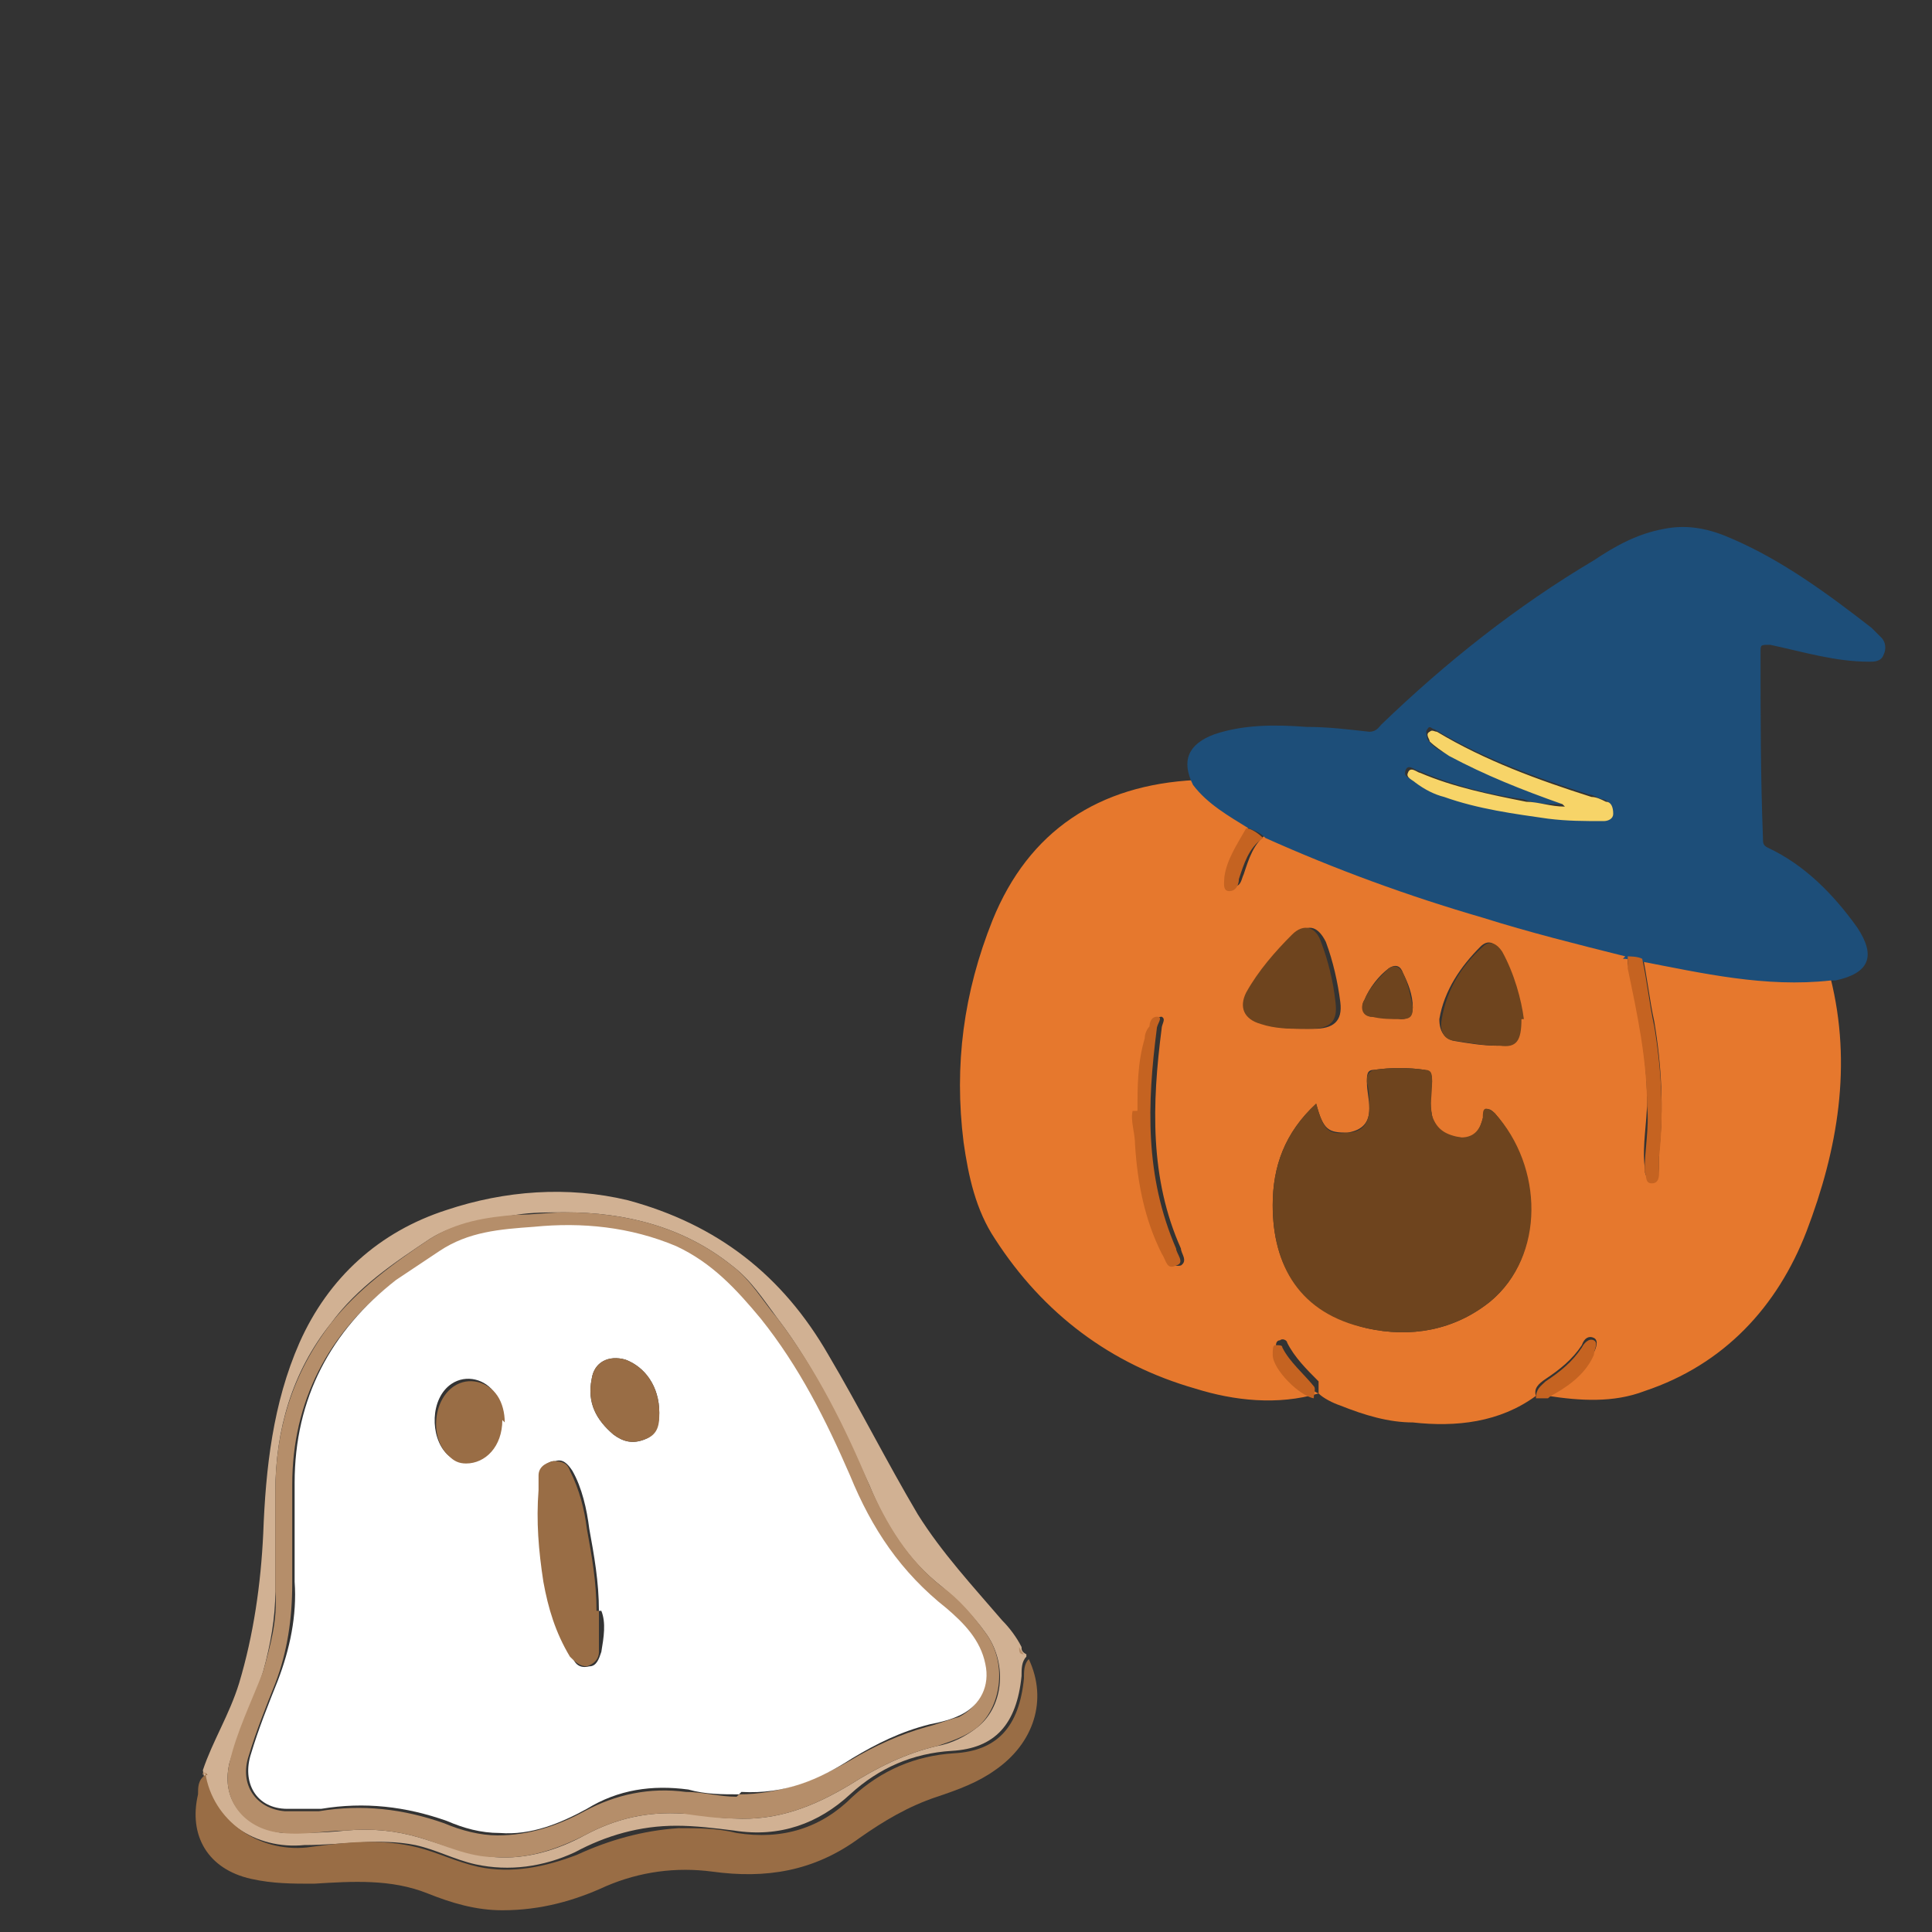 <?xml version="1.0" encoding="UTF-8"?>
<svg id="_レイヤー_1" data-name="レイヤー_1" xmlns="http://www.w3.org/2000/svg" version="1.1" viewBox="0 0 80 80">
  <rect x="0" y="0" width="80" height="80" fill="#333333" stroke="none"/>
  <!-- Generator: Adobe Illustrator 29.1.0, SVG Export Plug-In . SVG Version: 2.1.0 Build 142)  -->
  <defs>
    <style>
      .st0 {
        fill: #b58e6a;
      }

      .st1 {
        fill: #1d4e79;
      }

      .st2 {
        fill: #c56321;
      }

      .st3 {
        fill: #fff;
      }

      .st4 {
        fill: #f7d468;
      }

      .st5 {
        fill: #6e441e;
      }

      .st6 {
        fill: #e6782d;
      }

      .st7 {
        fill: #996d45;
      }

      .st8 {
        fill: #d1b193;
      }
    </style>
  </defs>
  <g id="_お化けクッキー" data-name="お化けクッキー">
    <path class="st8" d="M8.4,73.3c.4-1.2,1.1-2.3,1.5-3.6.6-2,.9-4.1,1-6.2.1-2.7.4-5.4,1.5-7.9,1.2-2.7,3.3-4.6,6.1-5.5,2.4-.8,5-1,7.5-.4,3.7,1,6.4,3.1,8.3,6.4,1.3,2.2,2.4,4.4,3.7,6.6,1,1.6,2.3,3,3.5,4.4.3.3.6.7.8,1.1,0,.1,0,.2.2.3,0,0,0,0,0,.1-.2.2-.2.5-.2.8-.2,2-1.1,3-2.9,3.1-1.6.1-3,.7-4.2,1.8-1.3,1.2-2.9,1.8-4.8,1.5-.8-.1-1.6-.2-2.4-.2-1.5,0-2.9.4-4.2,1.1-1.3.6-2.7.8-4.1.5-.9-.2-1.6-.6-2.5-.8-1.5-.3-3,0-4.6,0-2,.2-3.9-1-4.2-3.1,0,0,0,0,0-.1ZM23.4,50.2c-.7,0-1.4,0-2,.1-1.2.2-2.5.3-3.6,1-1.5,1-3,2-4.1,3.5-1.6,2-2.3,4.4-2.3,7,0,1.4,0,2.7,0,4.1,0,1.1-.2,2.2-.5,3.3-.4,1.3-1,2.5-1.4,3.8-.4,1.7.8,2.7,2.2,2.9.9,0,1.7,0,2.6-.1,1.1-.1,2.1,0,3.1.3,1,.3,2,.7,3.1.8,1.3.1,2.6-.3,3.7-.9,1.3-.7,2.6-1,4.1-.9.7,0,1.4.2,2.1.2,1.8.1,3.3-.5,4.8-1.4,1.1-.7,2.3-1.3,3.6-1.6.6-.1,1.2-.4,1.7-.8,1.1-.9,1.2-2.7.3-3.9-.5-.7-1.1-1.3-1.8-1.9-1.4-1.1-2.3-2.5-3-4.2-1.1-2.4-2.2-4.8-3.8-6.9-.6-.8-1.1-1.6-1.9-2.2-2-1.6-4.4-2.2-6.9-2.2Z"/>
    <path class="st7" d="M8.5,73.4c.3,2,2.2,3.3,4.2,3.1,1.5-.2,3-.4,4.6,0,.8.2,1.6.6,2.5.8,1.4.3,2.8,0,4.1-.5,1.3-.6,2.7-1,4.2-1.1.8,0,1.6,0,2.4.2,1.9.3,3.5-.2,4.8-1.5,1.2-1.1,2.6-1.7,4.2-1.8,1.8-.1,2.7-1.1,2.9-3.1,0-.3,0-.6.2-.8.8,1.7.2,3.5-1.4,4.6-.7.5-1.5.8-2.4,1.1-1.2.4-2.2,1-3.2,1.7-1.9,1.4-3.9,1.7-6.1,1.4-1.5-.2-3,0-4.4.6-1.3.6-2.7,1-4.3,1-1.1,0-2.1-.3-3.1-.7-1.5-.6-3.1-.5-4.7-.4-.9,0-1.7,0-2.6-.2-1.8-.4-2.6-1.8-2.2-3.5,0-.3,0-.6.3-.8,0,0,0,0,.1,0Z"/>
    <path class="st0" d="M42.4,68.5c-.2,0-.2-.1-.2-.3,0,0,.1.2.2.3Z"/>
    <path class="st0" d="M8.5,73.4s0,0-.1,0c0,0,0,0,0,0,0,0,0,0,0,.1Z"/>
    <path class="st0" d="M23.4,50.2c2.5,0,4.9.6,6.9,2.2.8.6,1.3,1.5,1.9,2.2,1.6,2.1,2.8,4.5,3.8,6.9.7,1.6,1.6,3.1,3,4.2.7.5,1.3,1.2,1.8,1.9.9,1.2.7,3-.3,3.9-.5.4-1.1.6-1.7.8-1.3.3-2.5.9-3.6,1.6-1.5.9-3,1.5-4.8,1.4-.7,0-1.4-.1-2.1-.2-1.5-.1-2.8.2-4.1.9-1.2.6-2.4,1-3.7.9-1.1,0-2.1-.5-3.1-.8-1-.3-2-.4-3.1-.3-.8,0-1.7.2-2.6.1-1.4-.1-2.6-1.2-2.2-2.9.3-1.3.9-2.5,1.4-3.8.3-1.1.6-2.1.5-3.3,0-1.4,0-2.7,0-4.1,0-2.6.7-4.9,2.3-7,1.1-1.4,2.6-2.5,4.1-3.5,1.1-.7,2.3-.9,3.6-1,.7,0,1.4-.1,2-.1ZM12.1,59.2s0,0,0,.1c0,0,0,0,0,0,0,0,0,0,0-.1,0,0,0,0,0,0,0,0,0,0,0,0ZM30.6,74.3c1.7,0,3.2-.6,4.6-1.4,1-.6,2.1-1.1,3.2-1.4.4-.1.9-.3,1.3-.4.8-.4,1.2-1.2,1-2.1-.2-1-.8-1.7-1.6-2.3-1.8-1.5-3.1-3.3-4-5.5-1-2.3-2.1-4.5-3.7-6.5-1-1.2-2-2.3-3.5-3-1.9-.8-3.9-1-5.9-.8-1.3.1-2.7.2-3.9,1-.6.4-1.2.8-1.8,1.2-2.7,2.1-4.2,4.9-4.2,8.4,0,1.4,0,2.7,0,4.1,0,1.4-.2,2.8-.7,4.1-.4,1-.8,2-1.1,3-.4,1.2.3,2.2,1.5,2.3.5,0,.9,0,1.4,0,1.8-.3,3.5-.1,5.2.5.7.3,1.5.5,2.2.5,1.3,0,2.5-.4,3.6-1,1.3-.7,2.7-1,4.2-.8.7,0,1.4.2,2.1.2Z"/>
    <path class="st3" d="M30.6,74.3c-.7,0-1.4,0-2.1-.2-1.5-.2-2.9,0-4.2.8-1.1.6-2.3,1.1-3.6,1-.8,0-1.5-.2-2.2-.5-1.7-.6-3.4-.8-5.2-.5-.5,0-.9,0-1.4,0-1.3,0-1.9-1.1-1.5-2.3.3-1,.7-2,1.1-3,.5-1.3.8-2.7.7-4.1,0-1.4,0-2.7,0-4.1,0-3.5,1.5-6.3,4.2-8.4.6-.4,1.2-.8,1.8-1.2,1.2-.8,2.5-.9,3.9-1,2-.2,4,0,5.9.8,1.5.7,2.5,1.8,3.5,3,1.6,2,2.7,4.2,3.7,6.5.9,2.2,2.1,4,4,5.5.7.6,1.4,1.3,1.6,2.3.2.9-.2,1.7-1,2.1-.4.2-.8.3-1.3.4-1.2.3-2.2.8-3.2,1.4-1.4.9-2.8,1.5-4.6,1.4ZM24.8,66.7c0-1.2-.2-2.3-.4-3.4-.1-.8-.3-1.7-.7-2.4-.2-.3-.4-.5-.7-.4-.4,0-.5.3-.6.6,0,.2,0,.4,0,.6,0,1.3,0,2.5.2,3.8.2,1.1.5,2.2,1.1,3.1.1.3.3.5.7.4.3,0,.4-.3.5-.6.1-.6.2-1.2,0-1.7ZM27.3,58.5c0-1.1-.6-1.9-1.4-2.2-.7-.2-1.3.1-1.4.8-.2,1,.2,1.7.9,2.3.4.3.8.4,1.3.2.5-.2.6-.7.6-1.1ZM20.8,58.8c0-.4,0-.7-.3-1.1-.4-.6-1.2-.8-1.8-.4-.9.6-.9,2.2-.2,2.9.2.2.4.3.7.3.8,0,1.5-.7,1.5-1.8Z"/>
    <path class="st8" d="M12.1,59.2s0,0,0,.1c0,0,0,0,0,0,0,0,0,0,0-.1h0Z"/>
    <path class="st8" d="M12.1,59.2s0,0,0,0c0,0,0,0,0,0,0,0,0,0,0,0Z"/>
    <path class="st7" d="M24.8,66.7c0,.5,0,1.1,0,1.7,0,.3-.2.5-.5.6-.3,0-.5-.2-.7-.4-.6-1-.9-2-1.1-3.1-.2-1.3-.3-2.5-.2-3.8,0-.2,0-.4,0-.6,0-.3.2-.5.6-.6.4,0,.6.1.7.4.4.8.6,1.6.7,2.4.2,1.1.4,2.2.4,3.4Z"/>
    <path class="st7" d="M27.3,58.5c0,.4,0,.9-.6,1.1-.5.2-.9.1-1.3-.2-.7-.6-1.1-1.3-.9-2.3.1-.7.7-1,1.4-.8.8.3,1.4,1.1,1.4,2.2Z"/>
    <path class="st7" d="M20.8,58.8c0,1.1-.7,1.8-1.5,1.8-.3,0-.5-.1-.7-.3-.8-.7-.7-2.3.2-2.9.6-.4,1.4-.2,1.8.4.2.3.3.7.3,1.1Z"/>
  </g>
  <g id="_かぼちゃ帽子" data-name="かぼちゃ帽子">
    <path class="st6" d="M75.8,40.5c.9,3.6.3,7.1-1,10.5-1.2,3.1-3.4,5.5-6.7,6.6-1.3.5-2.7.4-4,.2,0,0,.2-.1.3-.2.6-.4,1.2-.9,1.6-1.6.1-.2.2-.5,0-.6-.2-.1-.4,0-.5.3-.4.6-.9,1-1.5,1.4-.3.2-.5.4-.4.7-1.5,1.1-3.3,1.3-5.1,1.1-1,0-2-.3-3-.7-.3-.1-.7-.3-.9-.5,0-.2,0-.3,0-.5-.5-.5-1-1-1.3-1.6,0-.1-.2-.2-.3-.1-.2,0-.2.3-.1.4,0,.5,1.2,1.6,1.7,1.8-1.7.5-3.5.3-5.1-.2-3.5-1-6.3-3.1-8.3-6.2-.8-1.2-1.1-2.6-1.3-4-.4-3.2,0-6.2,1.2-9.2,1.5-3.7,4.4-5.6,8.4-5.8.6.8,1.5,1.2,2.3,1.8-.4.6-.8,1.2-.9,2,0,.2-.1.6.2.6.3,0,.3-.3.4-.5.2-.6.4-1.3,1-1.7,2.9,1.4,5.9,2.5,9,3.3,2,.6,4,1.1,5.9,1.6,0,.2,0,.3,0,.5.4,1.9.8,3.8.8,5.7,0,.9-.2,1.8-.1,2.7,0,.2,0,.5.3.5.2,0,.3-.2.3-.5,0-.2,0-.4,0-.6.2-1.8.1-3.6-.2-5.4-.2-.9-.3-1.9-.5-2.8,2.6.5,5.2,1.1,7.9.8ZM54.5,45.7c-1.3,1.2-1.8,2.6-1.8,4.2,0,2.5,1.1,4.4,3.9,5.1,1.8.4,3.6.1,5.1-1.1,2.3-1.9,2.1-5.6.2-7.8-.4-.4-.4,0-.5.2-.1.4-.3.9-.9.8-.6,0-1.1-.3-1.2-.9-.1-.5-.1-.9,0-1.4,0-.2,0-.4-.3-.5-.7-.1-1.4-.1-2.1,0-.3,0-.3.2-.3.5,0,.4.1.7.1,1.1,0,.6-.3.9-.9,1-.8,0-1-.1-1.3-1.2ZM53.9,42.6c.3,0,.4,0,.5,0,.8,0,1.2-.3,1.1-1.1-.1-.8-.3-1.7-.6-2.5-.3-.6-.7-.8-1.2-.3-.8.7-1.5,1.4-1.9,2.4-.3.6-.1,1.1.6,1.3.6.2,1.2.2,1.7.2ZM63,42.2c-.1-.9-.4-1.9-.9-2.8-.2-.4-.5-.5-.8-.2-.8.8-1.5,1.8-1.7,3,0,.5.2.8.6.9.6.1,1.2.2,1.8.2.7,0,.9-.2.9-1.1ZM47.1,46c-.1.5,0,1,.1,1.4,0,1.6.4,3.1,1.1,4.5.1.2.2.6.6.5.3-.2,0-.5,0-.7-1.3-2.9-1.2-6-.8-9.1,0-.2.2-.4,0-.5-.2,0-.3.2-.3.4,0,.2-.2.3-.2.5-.3,1-.2,2-.3,3ZM58.5,41.7c0-.5-.2-1-.4-1.4-.1-.3-.3-.4-.6-.2-.4.3-.8.8-1,1.3-.2.3,0,.7.3.7.4,0,.8,0,1.2.1.4,0,.5-.2.5-.5Z"/>
    <path class="st1" d="M67.3,39.6c-2-.5-4-1-5.9-1.6-3.1-.9-6.1-2-9-3.3-.2-.2-.4-.3-.7-.4-.8-.5-1.7-1-2.3-1.8-.5-1-.2-1.7.9-2.1,1.2-.4,2.5-.4,3.8-.3.9,0,1.7.1,2.6.2.3,0,.4-.2.5-.3,2.7-2.6,5.6-4.9,8.8-6.8.9-.6,1.8-1.1,2.9-1.3,1-.2,1.9,0,2.8.4,2.1.9,4,2.3,5.8,3.7.1.1.2.2.4.4.2.2.2.5.1.7-.1.3-.4.3-.6.3-1.4,0-2.7-.4-4.1-.7-.4,0-.4,0-.4.3,0,2.6,0,5.1.1,7.7,0,.2,0,.3.2.4,1.5.7,2.7,1.9,3.7,3.3.8,1.2.5,1.9-.9,2.2,0,0-.1,0-.2,0-2.7.3-5.3-.3-7.9-.8-.2,0-.4-.1-.7-.1ZM64.7,33.3c-.6,0-1.1,0-1.6-.2-1.5-.2-3-.6-4.4-1.2-.1,0-.4-.3-.5,0-.1.3.2.3.3.4.4.2.7.4,1.2.6,1.4.5,2.8.7,4.3.9.8.1,1.5.2,2.3.1.2,0,.4,0,.4-.3,0-.2,0-.4-.3-.5-.2,0-.4-.2-.6-.2-2.2-.7-4.4-1.5-6.4-2.7-.1,0-.2-.2-.3,0-.1.1,0,.3,0,.4.2.3.5.5.8.6,1.5.8,3,1.4,4.7,2Z"/>
    <path class="st2" d="M63.6,57.9c0-.4.2-.5.4-.7.6-.4,1.1-.8,1.5-1.4.1-.2.3-.4.5-.3.2.1,0,.4,0,.6-.3.7-.9,1.2-1.6,1.6,0,0-.2.1-.3.2-.2,0-.4,0-.6,0Z"/>
    <path class="st2" d="M54.4,57.9c-.6-.1-1.7-1.2-1.7-1.8,0-.2,0-.4.1-.4.2,0,.3,0,.3.1.3.6.9,1.1,1.3,1.6.1.1,0,.3,0,.5,0,0-.1,0-.2,0Z"/>
    <path class="st5" d="M54.5,45.7c.3,1.1.5,1.3,1.3,1.2.6,0,.9-.4.9-1,0-.4,0-.7-.1-1.1,0-.2,0-.4.3-.5.7-.1,1.4-.1,2.1,0,.3,0,.3.2.3.5,0,.5-.1.9,0,1.4.2.6.6.8,1.2.9.6,0,.8-.4.9-.8,0-.3,0-.6.5-.2,2,2.2,2.1,5.9-.2,7.8-1.5,1.2-3.3,1.5-5.1,1.1-2.8-.6-3.9-2.6-3.9-5.1,0-1.6.5-3,1.8-4.2Z"/>
    <path class="st5" d="M53.9,42.6c-.5,0-1.1,0-1.7-.2-.7-.2-.9-.7-.6-1.3.5-.9,1.2-1.7,1.9-2.4.5-.5,1-.3,1.2.3.3.8.5,1.6.6,2.5.1.8-.2,1.1-1.1,1.1-.1,0-.2,0-.5,0Z"/>
    <path class="st5" d="M63,42.2c0,.9-.2,1.2-.9,1.1-.6,0-1.2-.1-1.8-.2-.5,0-.7-.4-.6-.9.2-1.2.8-2.2,1.7-3,.3-.3.6-.1.8.2.5.9.8,2,.9,2.8Z"/>
    <path class="st2" d="M47.1,46c0-1,0-2,.3-3,0-.2.1-.4.2-.5,0-.2.1-.4.3-.4.3,0,0,.3,0,.5-.4,3.1-.5,6.1.8,9.1,0,.2.4.6,0,.7-.4.2-.4-.2-.6-.5-.7-1.4-1-2.9-1.1-4.5,0-.5-.2-1-.1-1.4Z"/>
    <path class="st2" d="M67.3,39.6c.2,0,.5,0,.7.1.2.9.3,1.9.5,2.8.3,1.8.4,3.6.2,5.4,0,.2,0,.4,0,.6,0,.2,0,.5-.3.5-.3,0-.2-.3-.3-.5,0-.9.2-1.8.1-2.7,0-1.9-.4-3.8-.8-5.7,0-.2,0-.3,0-.5Z"/>
    <path class="st5" d="M58.5,41.7c0,.4-.1.5-.5.5-.4,0-.8,0-1.2-.1-.4,0-.5-.4-.3-.7.2-.5.6-.9,1-1.3.3-.2.5,0,.6.2.2.4.3.9.4,1.4Z"/>
    <path class="st2" d="M51.6,34.3c.2,0,.5.2.7.4-.6.4-.8,1.1-1,1.7,0,.2-.1.5-.4.5-.3,0-.2-.4-.2-.6.1-.7.5-1.3.9-2Z"/>
    <path class="st4" d="M64.7,33.3c-1.7-.6-3.2-1.2-4.7-2-.3-.2-.6-.4-.8-.6,0-.1-.2-.3,0-.4.1-.1.2,0,.3,0,2,1.2,4.2,2,6.4,2.7.2,0,.4.1.6.2.2,0,.3.2.3.5,0,.2-.2.3-.4.3-.8,0-1.5,0-2.3-.1-1.4-.2-2.9-.4-4.3-.9-.4-.1-.8-.3-1.2-.6-.1-.1-.4-.2-.3-.4.1-.3.4,0,.5,0,1.4.6,2.9.9,4.4,1.2.5,0,1,.2,1.6.2Z"/>
  </g>
</svg>